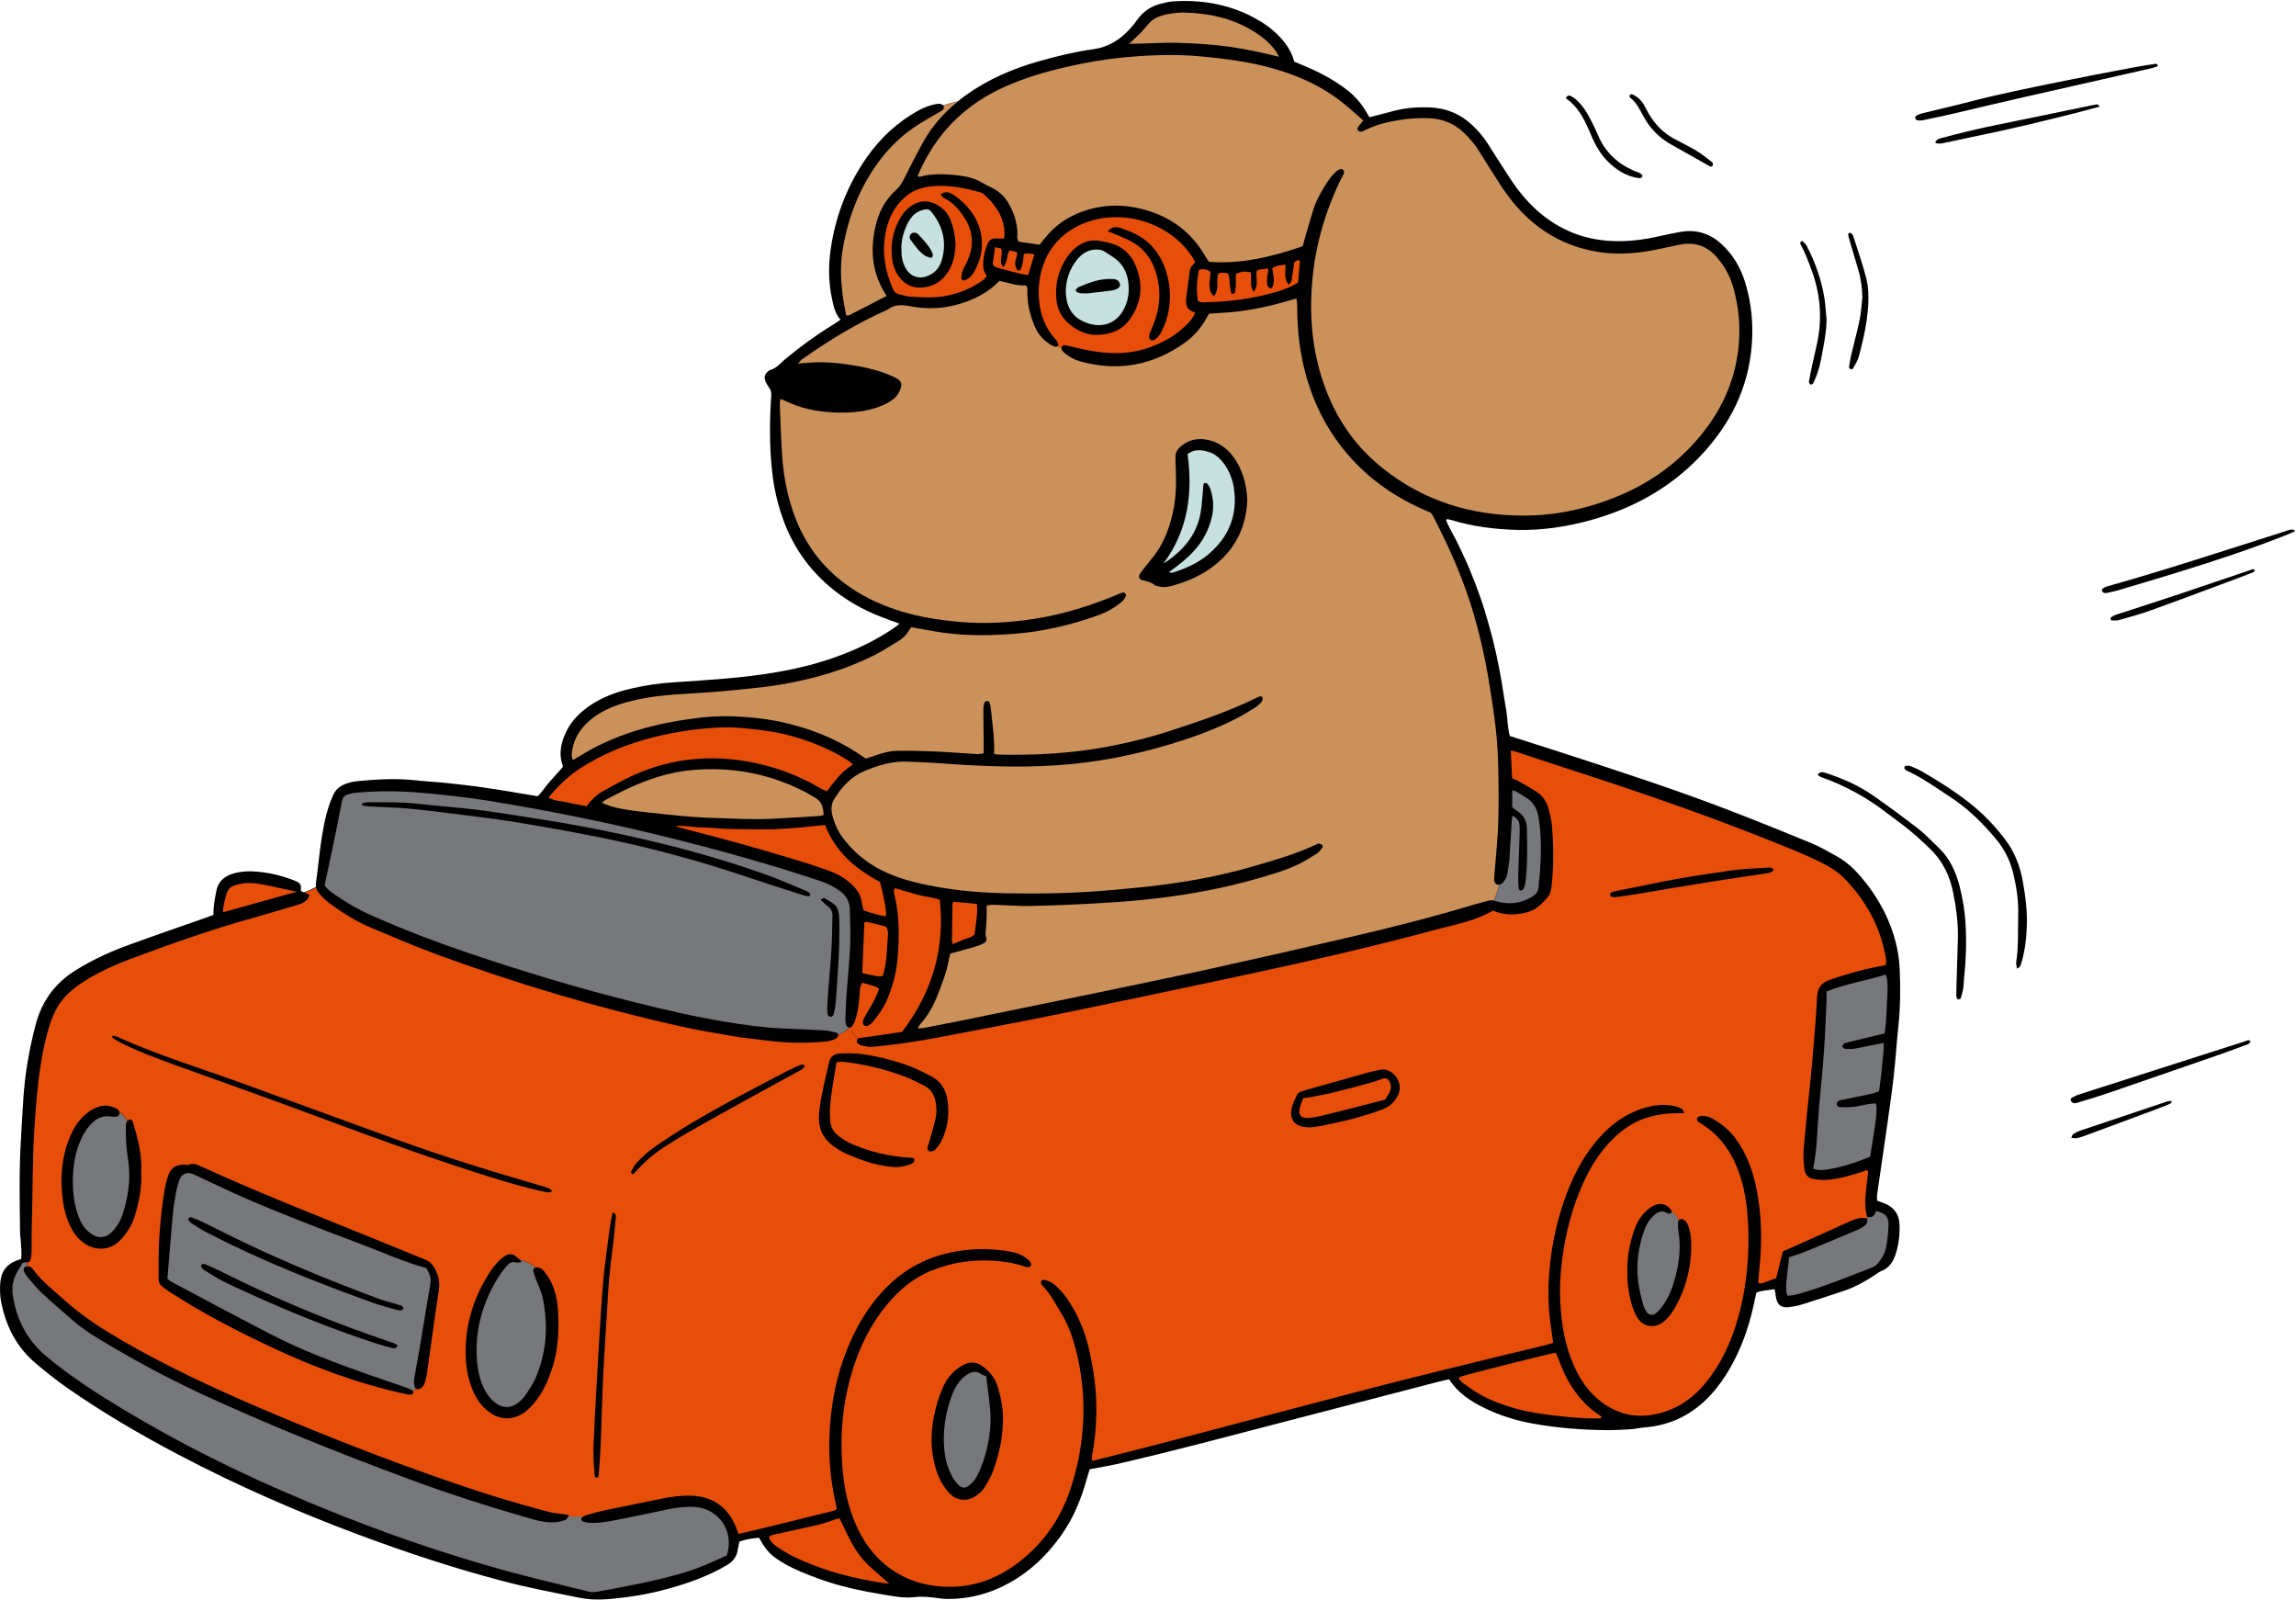<?xml version="1.0" encoding="UTF-8" standalone="no"?><svg xmlns="http://www.w3.org/2000/svg" xmlns:xlink="http://www.w3.org/1999/xlink" fill="#000000" height="150.8" preserveAspectRatio="xMidYMid meet" version="1" viewBox="-0.0 -0.1 216.4 150.8" width="216.4" zoomAndPan="magnify"><g id="change1_1"><path d="M176.92,112.48c-0.03,0.18,0,0.36,0,0.57c0.25,0.1,0.51,0.18,0.75,0.28c0.86,0.37,1.33,1.03,1.36,1.97 c0.04,0.95-0.07,1.88-0.36,2.78c-0.23,0.71-0.6,1.32-1.36,1.61c-0.19,0.07-0.36,0.21-0.54,0.33c-0.94,0.62-1.91,1.18-2.98,1.53 c-1.32,0.44-2.64,0.88-3.97,1.29c-0.4,0.13-0.82,0.2-1.24,0.25c-0.7,0.08-1.07-0.22-1.19-0.93c-0.04-0.24-0.08-0.47-0.13-0.77 c-0.58,0.11-1.15,0.1-1.72,0.33c-0.1,0.47-0.2,0.94-0.31,1.41c-0.45,1.99-1.14,3.89-2.15,5.67c-0.54,0.95-1.17,1.84-1.92,2.64 c-1.67,1.78-3.71,2.79-6.15,2.98c-0.42,0.03-0.84,0.14-1.26,0.17c-0.76,0.05-1.51,0.09-2.27,0.09c-2.34-0.02-4.66-0.2-6.97-0.61 c-1.59-0.28-3.12-0.76-4.57-1.46c-1.32-0.64-2.53-1.43-3.36-2.72c-0.31,0.07-0.61,0.12-0.9,0.2c-7.56,1.96-15.11,3.93-22.67,5.89 c-2.4,0.62-4.81,1.21-7.23,1.78c-1,0.24-2.01,0.4-3.08,0.61c-0.08,0.26-0.17,0.54-0.25,0.83c-0.52,1.88-1.23,3.68-2.36,5.29 c-1.56,2.23-3.51,4-6.02,5.11c-1.49,0.66-3.05,0.98-4.68,0.99c-0.27,0-0.55-0.02-0.82-0.06c-0.81-0.11-1.62-0.21-2.44-0.11 c-0.88,0.1-1.76-0.06-2.62-0.2c-2.21-0.36-4.41-0.81-6.51-1.6c-0.99-0.37-1.98-0.75-2.91-1.27c-1.38-0.78-1.81-1.2-2.55-2.53 c-0.61,0.05-1.23,0.14-1.85,0.36c-0.05,0.29-0.11,0.55-0.16,0.81c-0.11,0.64-0.45,1.07-1.02,1.41c-1.82,1.08-3.78,1.75-5.81,2.3 c-1.7,0.46-3.44,0.73-5.19,0.89c-0.99,0.09-1.99,0.07-2.98-0.13c-2.4-0.49-4.81-0.94-7.18-1.57c-4.57-1.2-9.05-2.68-13.48-4.33 c-5.85-2.18-11.57-4.68-17.09-7.59c-3.59-1.89-7.1-3.94-10.44-6.27c-1.02-0.71-1.99-1.49-2.94-2.29c-1.85-1.54-2.87-3.57-3.31-5.91 c-0.1-0.53-0.1-1.09-0.07-1.63c0.08-1.26,0.69-1.96,1.98-2.32c0.05-0.56,0-1.13-0.04-1.7c-0.02-0.27-0.07-0.54-0.07-0.81 c-0.03-2.85-0.1-5.7,0.07-8.55c0.08-1.36,0.15-2.72,0.24-4.08c0.16-2.37,0.56-4.69,1.17-6.98c0.57-2.15,1.77-3.82,3.65-5.02 c1.59-1.01,3.3-1.8,5.06-2.44c2.5-0.91,5.02-1.78,7.53-2.66c0.17-0.06,0.34-0.12,0.51-0.19c-0.03-0.78,0.13-1.52,0.27-2.26 c0.16-0.83,0.68-1.33,1.45-1.59c0.97-0.33,1.98-0.29,2.97-0.16c0.87,0.11,1.72,0.33,2.55,0.63c0.2,0.07,0.4,0.13,0.59,0.23 c0.4,0.21,0.44,0.3,0.41,0.91c0.2,0.08,0.41,0.16,0.66,0.25c-0.13-0.05-0.25-0.09-0.36-0.14c0.37-0.13,0.74-0.29,1.12-0.49 c-0.02-0.13-0.02-0.26,0-0.41c0.17-1.2,0.28-2.41,0.45-3.61c0.19-1.32,0.41-2.63,0.86-3.9c0.09-0.26,0.21-0.5,0.31-0.75 c0.26-0.61,0.76-0.93,1.35-1.12c0.26-0.08,0.53-0.15,0.8-0.18c1.84-0.18,3.69-0.3,5.54-0.1c0.96,0.11,1.93,0.15,2.9,0.25 c1.23,0.13,2.47,0.27,3.7,0.45c1.65,0.24,3.29,0.53,4.98,0.81c0.42-0.39,0.73-0.92,1.13-1.36c0.4-0.45,0.8-0.9,1.22-1.37 c0.01-0.04,0.04-0.11,0.02-0.15c-0.42-1.17-0.15-2.27,0.39-3.33c0.49-0.97,1.25-1.7,2.14-2.32c1.19-0.82,2.53-1.3,3.92-1.62 c1.33-0.31,2.68-0.51,4.04-0.59c1.57-0.1,3.14-0.21,4.71-0.34c3.51-0.3,6.98-0.8,10.32-1.97c2.1-0.73,4.09-1.68,5.91-2.96 c0.1-0.07,0.18-0.15,0.3-0.26c-0.61-0.22-1.18-0.42-1.73-0.64c-1.8-0.69-3.44-1.64-4.91-2.9c-1.9-1.63-3.3-3.62-4.2-5.96 c-0.6-1.56-0.98-3.18-1.16-4.85c-0.26-2.39-0.24-4.78-0.08-7.17c0.02-0.26-0.03-0.47-0.18-0.68c-0.14-0.2-0.27-0.41-0.36-0.63 c-0.17-0.4-0.07-0.7,0.26-0.96c0.05-0.04,0.09-0.09,0.15-0.1c0.62-0.16,0.99-0.65,1.45-1.04c1.4-1.16,2.87-2.24,4.42-3.19 c0.25-0.15,0.49-0.32,0.79-0.52c-0.52-0.58-0.65-1.26-0.8-1.94c-0.38-1.77-0.35-3.54-0.03-5.33c0.52-2.91,1.59-5.58,3.29-8.01 c1.29-1.84,2.89-3.34,4.87-4.43c0.54-0.3,1.1-0.51,1.7-0.62c0.14-0.03,0.31-0.03,0.45,0.01c0.07,0.02,0.14,0.07,0.2,0.13 c-0.01-0.01-0.01-0.02-0.02-0.02c0.46-0.14,0.93-0.25,1.4-0.37c-0.07,0.05-0.13,0.11-0.2,0.16c0.32-0.26,0.64-0.52,0.98-0.76 c2.1-1.5,4.43-2.49,6.89-3.19c1.69-0.48,3.4-0.89,5.14-1.13c1.36-0.19,2.44-0.87,3.35-1.85c0.29-0.31,0.55-0.65,0.8-0.99 c0.53-0.71,1.21-1.18,2.06-1.41c0.41-0.11,0.83-0.22,1.24-0.25c2.62-0.17,5.13,0.23,7.49,1.45c0.87,0.45,1.67,0.99,2.37,1.67 c0.73,0.71,1.3,1.52,1.59,2.56c0.22,0.09,0.46,0.2,0.71,0.3c1.49,0.61,2.92,1.34,4.2,2.32c0.86,0.65,1.53,1.46,2.04,2.41 c0.04,0.08,0.1,0.15,0.14,0.21c0.8-0.21,1.59-0.42,2.38-0.62c1.07-0.27,2.15-0.35,3.25-0.31c1.58,0.05,2.95,0.62,4.09,1.71 c0.53,0.5,1,1.05,1.4,1.67c0.67,1.05,1.33,2.1,2.01,3.14c0.91,1.41,1.96,2.69,3.3,3.73c1.93,1.49,4.12,2.27,6.56,2.35 c1.5,0.05,2.96-0.14,4.41-0.48c0.62-0.14,1.24-0.27,1.87-0.38c1.43-0.26,2.71,0.09,3.8,1.05c1.15,1.01,1.9,2.28,2.34,3.73 c0.58,1.9,0.77,3.85,0.62,5.84c-0.31,4.11-2.06,7.56-4.86,10.51c-2.87,3.03-6.4,4.95-10.4,6.05c-2.23,0.61-4.51,0.95-6.82,0.9 c-2.13-0.05-4.23-0.32-6.27-0.94c-0.11-0.03-0.23-0.06-0.35-0.08c-0.02,0-0.05,0.03-0.12,0.08c0.31,0.83,0.82,1.58,1.19,2.39 c0.37,0.8,0.76,1.59,1.09,2.4c0.35,0.84,0.67,1.69,0.97,2.55c0.29,0.83,0.54,1.67,0.78,2.52c0.25,0.87,0.47,1.75,0.67,2.64 c0.19,0.86,0.36,1.72,0.51,2.58c0.16,0.89,0.27,1.8,0.44,2.69c0.16,0.86,0.12,1.75,0.36,2.59c1.65,0.53,3.26,1.04,4.87,1.56 c5.33,1.73,10.65,3.45,15.88,5.47c2.57,0.99,5.13,2.02,7.67,3.07c0.84,0.35,1.62,0.81,2.42,1.25c0.86,0.48,1.57,1.13,2.21,1.87 c1.66,1.95,2.86,4.13,3.42,6.64c0.16,0.71,0.25,1.44,0.28,2.16c0.08,1.79,0.06,3.58-0.13,5.36c-0.17,1.57-0.26,3.14-0.44,4.71 c-0.17,1.51-0.39,3-0.6,4.5C177.57,108.04,177.24,110.26,176.92,112.48z M184.7,83.44c-0.36-1.4-0.95-2.68-2.02-3.69 c-0.62-0.58-1.2-1.21-1.86-1.73c-1.39-1.08-2.8-2.11-4.24-3.12c-1.34-0.95-2.84-1.61-4.4-2.12c-0.17-0.06-0.35-0.12-0.52-0.11 c-0.11,0-0.22,0.13-0.34,0.2c0.05,0.08,0.06,0.11,0.08,0.13c0.07,0.05,0.15,0.1,0.23,0.13c2.27,0.8,4.36,1.95,6.26,3.43 c0.53,0.41,1.07,0.79,1.6,1.2c0.89,0.69,1.71,1.44,2.51,2.23c1.17,1.15,1.81,2.57,2.11,4.14c0.28,1.43,0.47,2.87,0.42,4.33 c-0.05,1.45-0.09,2.91-0.13,4.36c-0.01,0.3-0.02,0.61-0.02,0.91c0,0.09,0.03,0.18,0.07,0.26c0.02,0.05,0.09,0.11,0.13,0.1 c0.08-0.01,0.2-0.05,0.22-0.1c0.1-0.32,0.19-0.64,0.24-0.96c0.05-0.33,0.04-0.66,0.08-1c0.18-1.66,0.23-3.32,0.14-4.99 C185.19,85.81,185,84.62,184.7,83.44z M188.95,78.96c-0.98-1.28-2.1-2.44-3.37-3.43c-1.41-1.1-2.92-2.06-4.47-2.95 c-0.34-0.19-0.71-0.35-1.07-0.49c-0.13-0.05-0.29-0.02-0.44-0.01c-0.04,0-0.1,0.07-0.11,0.12c-0.01,0.05,0,0.13,0.04,0.17 c0.06,0.07,0.13,0.14,0.2,0.17c1.45,0.65,2.72,1.58,4.04,2.44c1.7,1.1,3.12,2.5,4.4,4.05c0.76,0.92,1.29,1.98,1.57,3.14 c0.31,1.27,0.51,2.56,0.48,3.87c-0.04,1.51,0.04,3.03-0.19,4.54c-0.02,0.16,0.04,0.33,0.07,0.61c0.18-0.12,0.25-0.14,0.27-0.19 c0.06-0.1,0.11-0.21,0.14-0.33c0.34-1.14,0.48-2.31,0.52-3.49c0.05-1.4-0.12-2.78-0.37-4.16C190.41,81.53,189.87,80.16,188.95,78.96 z M180.69,11.24c0.18,0.02,0.36,0.03,0.54-0.01c0.95-0.2,1.9-0.39,2.84-0.61c2.18-0.51,4.36-1.04,6.54-1.53 c3.98-0.91,7.97-1.81,11.95-2.71c0.29-0.07,0.57-0.13,0.82-0.26c-0.03-0.21-0.16-0.22-0.28-0.2c-0.72,0.12-1.44,0.22-2.15,0.36 c-2.38,0.45-4.76,0.9-7.13,1.39c-2.73,0.56-5.46,1.11-8.15,1.81c-1.49,0.39-3,0.73-4.5,1.1c-0.2,0.05-0.4,0.14-0.58,0.23 c-0.05,0.03-0.09,0.16-0.07,0.24C180.54,11.12,180.63,11.23,180.69,11.24z M215.47,49.94c-5.62,1.78-11.21,3.63-16.89,5.23 c-0.14,0.04-0.28,0.11-0.4,0.2c-0.05,0.04-0.09,0.17-0.07,0.23c0.02,0.07,0.11,0.14,0.19,0.17c0.08,0.03,0.18,0.03,0.26,0.01 c0.33-0.07,0.65-0.13,0.97-0.22c1.91-0.57,3.83-1.13,5.73-1.72c3.52-1.09,7.03-2.24,10.45-3.61c0.22-0.09,0.42-0.19,0.63-0.29 C216.01,49.68,215.74,49.86,215.47,49.94z M211.64,98.02c-3.2,1.02-6.4,2.05-9.59,3.07c-2.02,0.64-4.03,1.29-6.05,1.94 c-0.26,0.08-0.5,0.2-0.74,0.33c-0.06,0.03-0.12,0.17-0.1,0.23c0.04,0.1,0.13,0.21,0.23,0.25c0.1,0.04,0.24,0.03,0.35,0 c1.01-0.31,2.03-0.61,3.03-0.95c3.35-1.15,6.69-2.31,10.04-3.47c0.91-0.32,1.83-0.65,2.73-0.99c0.21-0.08,0.47-0.12,0.58-0.37 C211.96,97.83,211.8,97.97,211.64,98.02z M196.6,9.94c-2.78,0.57-5.57,1.16-8.35,1.72c-1.78,0.36-3.54,0.78-5.29,1.26 c-0.2,0.06-0.42,0.08-0.57,0.41c0.05,0.02,0.13,0.08,0.21,0.09c0.15,0.02,0.3,0.02,0.45-0.01c0.98-0.2,1.95-0.42,2.93-0.62 c3.29-0.66,6.55-1.46,9.81-2.28c0.67-0.17,1.34-0.36,2.11-0.56c-0.15-0.15-0.2-0.23-0.23-0.22C197.31,9.79,196.96,9.86,196.6,9.94z M170.75,25.38c0.83,2.25,1.01,4.54,0.51,6.88c-0.14,0.68-0.31,1.36-0.46,2.04c-0.11,0.53-0.22,1.07-0.31,1.6 c-0.01,0.08,0.1,0.19,0.18,0.25c0.03,0.02,0.17-0.05,0.21-0.12c0.08-0.12,0.14-0.27,0.2-0.41c0.29-0.67,0.47-1.37,0.6-2.09 c0.22-1.16,0.46-2.32,0.48-3.51c-0.07-0.66-0.1-1.33-0.2-1.99c-0.28-1.75-0.87-3.4-1.68-4.97c-0.08-0.15-0.23-0.27-0.36-0.4 c-0.03-0.03-0.14-0.04-0.16-0.02c-0.05,0.06-0.11,0.18-0.09,0.22C170.13,23.68,170.44,24.53,170.75,25.38z M175.14,25.32 c0.26,0.85,0.37,1.72,0.39,2.61c-0.08,0.69-0.11,1.39-0.25,2.07c-0.23,1.13-0.54,2.23-0.8,3.35c-0.09,0.38-0.15,0.77-0.21,1.15 c-0.01,0.06,0.09,0.17,0.15,0.19c0.07,0.02,0.21-0.01,0.23-0.06c0.2-0.37,0.44-0.74,0.55-1.14c0.42-1.58,0.78-3.17,0.88-4.82 c0.05-0.88,0.02-1.77-0.2-2.62c-0.35-1.31-0.79-2.6-1.21-3.9c-0.03-0.11-0.13-0.2-0.21-0.28c-0.03-0.03-0.12-0.04-0.17-0.02 c-0.05,0.02-0.1,0.09-0.1,0.14c0.02,0.15,0.05,0.29,0.1,0.44C174.57,23.4,174.85,24.36,175.14,25.32z M212.07,53.63 c-2.15,0.73-4.29,1.46-6.44,2.18c-2.07,0.69-4.14,1.35-6.21,2.03c-0.16,0.05-0.32,0.15-0.46,0.24c-0.09,0.06-0.03,0.29,0.07,0.29 c0.24,0,0.49,0.03,0.71-0.04c0.99-0.28,1.98-0.55,2.95-0.9c2.62-0.94,5.22-1.92,7.83-2.89c0.6-0.22,1.19-0.46,1.78-0.68 c0.11-0.04,0.22-0.09,0.19-0.25C212.34,53.48,212.2,53.58,212.07,53.63z M149.75,12.14c0.14,0.33,0.28,0.67,0.44,1 c0.34,0.72,0.76,1.38,1.32,1.95c0.81,0.81,1.74,1.41,2.89,1.59c0.19,0.03,0.37,0.01,0.41-0.24c-0.18-0.27-0.5-0.31-0.77-0.43 c-1.57-0.68-2.74-1.75-3.42-3.35c-0.22-0.53-0.48-1.04-0.74-1.56c-0.34-0.68-0.77-1.31-1.34-1.82c-0.15-0.14-0.34-0.26-0.52-0.34 c-0.13-0.06-0.3-0.07-0.44,0.22C148.66,9.9,149.25,10.99,149.75,12.14z M154.89,10.85c0.62,1.15,1.5,2.05,2.64,2.68 c1.22,0.68,2.43,1.37,3.64,2.05c0.05,0.03,0.11,0.01,0.17,0.01c0.2-0.17,0.1-0.35-0.04-0.46c-0.48-0.37-0.95-0.75-1.47-1.06 c-0.65-0.39-1.34-0.71-2-1.07c-1.02-0.54-1.8-1.33-2.39-2.31c-0.17-0.29-0.32-0.58-0.48-0.88c-0.26-0.46-0.63-0.81-1.12-1.02 c-0.06-0.03-0.19,0.01-0.23,0.06c-0.04,0.05-0.02,0.2,0.02,0.24C154.24,9.55,154.54,10.21,154.89,10.85z M204.12,103.75 c-2.69,0.9-5.39,1.8-8.08,2.71c-0.23,0.08-0.44,0.19-0.64,0.32c-0.08,0.05-0.1,0.19-0.18,0.35c0.21,0.02,0.36,0.06,0.49,0.04 c0.27-0.06,0.53-0.14,0.78-0.23c2.21-0.82,4.42-1.64,6.63-2.46c0.48-0.18,0.96-0.37,1.43-0.57c0.06-0.02,0.08-0.12,0.16-0.24 C204.46,103.64,204.29,103.69,204.12,103.75z" fill="inherit"/></g><g id="change2_1"><path d="M88.89,9.83c0.46-0.14,0.93-0.25,1.4-0.37c-1.31,1.06-2.42,2.29-3.25,3.78c-0.65,1.16-1.25,2.36-1.85,3.54 c-0.18,0.35-0.37,0.69-0.67,0.96c-1.01,0.89-1.64,2.02-1.96,3.31c-0.59,2.38-0.38,4.66,1.01,6.74c-1.18,0.61-2.36,1.22-3.55,1.83 c-0.06,0.03-0.16,0-0.27,0c-0.12-0.68-0.26-1.33-0.34-1.99c-0.16-1.33-0.22-2.66-0.02-3.99c0.4-2.64,1.26-5.11,2.67-7.38 c0.79-1.27,1.72-2.41,2.85-3.4c1.01-0.88,2.16-1.56,3.32-2.22c0.21-0.12,0.43-0.23,0.62-0.38c0.08-0.06,0.13-0.22,0.11-0.32 C88.95,9.91,88.92,9.87,88.89,9.83z M141.3,83.27c-0.12,0.51-0.3,1.01-0.5,1.5c-0.18-0.04-0.35-0.03-0.54,0.02 c-0.41,0.12-0.82,0.21-1.23,0.33c-3.94,1.19-7.93,2.2-11.94,3.13c-4.45,1.04-8.9,2.05-13.37,3.03c-3.87,0.85-7.76,1.64-11.64,2.45 c-3.73,0.77-7.47,1.54-11.21,2.3c-1.28,0.26-2.55,0.5-3.83,0.75c-0.14,0.03-0.29,0.02-0.55,0.03c0.13-0.2,0.18-0.32,0.27-0.42 c0.68-0.75,1.17-1.62,1.54-2.55c0.46-1.15,0.92-2.31,1.14-3.54c0.03-0.18,0.09-0.35,0.14-0.54c0.78-0.21,1.53-0.41,2.29-0.63 c0.29-0.08,0.57-0.19,0.84-0.33c0.2-0.1,0.33-0.3,0.24-0.53c-0.11-0.3-0.05-0.59-0.02-0.9c0.04-0.39,0.05-0.79,0.06-1.18 c0.01-0.3,0-0.6,0-0.95c0.25-0.03,0.45-0.08,0.65-0.07c1.21,0.04,2.43,0.14,3.64,0.11c2.21-0.05,4.42-0.15,6.63-0.28 c1.69-0.1,3.39-0.23,5.07-0.43c3.22-0.39,6.4-0.96,9.52-1.87c1.34-0.39,2.68-0.76,3.94-1.38c0.59-0.3,1.16-0.65,1.72-1.01 c0.19-0.13,0.33-0.34,0.48-0.53c0.04-0.05,0.03-0.2-0.02-0.25c-0.08-0.07-0.2-0.12-0.31-0.13c-0.08-0.01-0.17,0.05-0.25,0.09 c-2.1,0.97-4.31,1.59-6.53,2.22c-2.42,0.68-4.89,1.15-7.38,1.5c-1.71,0.24-3.43,0.39-5.15,0.55c-3.42,0.32-6.84,0.39-10.27,0.32 c-2.7-0.05-5.38-0.32-8.02-0.92c-1.66-0.38-3.26-0.92-4.7-1.87c-1.02-0.68-1.9-1.51-2.62-2.5c-0.47-0.64-0.78-1.36-0.96-2.14 c-0.12-0.53-0.07-1.03,0.22-1.49c0.71-1.12,1.57-2.07,2.83-2.6c1.3-0.54,2.62-0.95,4.05-0.88c1,0.05,2,0.07,3,0.15 c3.69,0.27,7.39,0.44,11.09,0.19c3.7-0.25,7.32-0.95,10.87-2.04c2-0.61,3.96-1.33,5.83-2.26c0.68-0.34,1.32-0.73,1.97-1.13 c0.23-0.14,0.43-0.34,0.61-0.54c0.08-0.1,0.13-0.3,0.09-0.41c-0.06-0.16-0.25-0.12-0.4-0.06c-0.06,0.02-0.11,0.06-0.16,0.08 c-2.64,1.3-5.43,2.23-8.22,3.14c-2.13,0.69-4.31,1.21-6.52,1.59c-3.18,0.54-6.38,0.7-9.6,0.62c-0.12,0-0.23-0.03-0.39-0.05 c0.04-1.47-0.17-2.9-0.32-4.34c-0.02-0.18-0.06-0.36-0.12-0.52c-0.03-0.07-0.15-0.15-0.21-0.14c-0.1,0.02-0.25,0.09-0.28,0.18 c-0.06,0.2-0.09,0.41-0.09,0.62c0,0.94,0.02,1.88,0.03,2.82c0,0.42,0,0.85,0,1.31c-0.23,0.03-0.4,0.09-0.57,0.08 c-1.33-0.08-2.66-0.19-3.99-0.25c-1.21-0.05-2.42-0.08-3.63-0.06c-0.67,0.01-1.31,0.2-1.95,0.41c-0.31,0.1-0.63,0.21-0.97,0.32 c-0.18-0.12-0.35-0.23-0.52-0.35c-2.34-1.58-4.92-2.58-7.68-3.15c-1.43-0.29-2.88-0.43-4.33-0.48c-1.55-0.06-3.09,0.09-4.62,0.33 c-2.01,0.32-3.98,0.77-5.89,1.49c-1.33,0.5-2.62,1.11-3.83,1.87c-0.23,0.14-0.46,0.27-0.73,0.42c-0.18-0.37-0.11-0.7-0.05-1.01 c0.18-1.02,0.7-1.86,1.46-2.56c0.63-0.58,1.36-1.02,2.14-1.35c1.04-0.44,2.12-0.71,3.23-0.91c2-0.36,4.04-0.4,6.06-0.55 c1.15-0.08,2.29-0.19,3.44-0.31c1.11-0.12,2.23-0.23,3.33-0.42c3.03-0.52,5.97-1.35,8.72-2.73c0.78-0.39,1.53-0.87,2.28-1.32 c0.45-0.27,0.82-0.62,1.08-1.08c0.06-0.1,0.14-0.18,0.22-0.27c0.65,0.12,1.27,0.23,1.9,0.34c2.49,0.47,5.01,0.48,7.52,0.3 c2.82-0.19,5.57-0.82,8.23-1.79c0.8-0.29,1.54-0.71,2.19-1.27c0.15-0.13,0.27-0.32,0.36-0.5c0.09-0.16-0.11-0.4-0.28-0.35 c-0.14,0.04-0.29,0.1-0.42,0.15c-2.49,1.05-5.06,1.87-7.73,2.3c-2.43,0.39-4.87,0.54-7.34,0.31c-1.82-0.17-3.6-0.44-5.35-0.97 c-2.17-0.65-4.17-1.63-5.93-3.08c-1.86-1.54-3.21-3.45-4.08-5.7c-0.68-1.77-1.07-3.6-1.23-5.48c-0.14-1.72-0.17-3.45-0.25-5.18 c-0.01-0.18,0.03-0.35,0.04-0.58c0.16,0.05,0.27,0.07,0.37,0.12c1.49,0.75,3.08,1.07,4.73,1.14c1.28,0.05,2.55-0.02,3.78-0.39 c0.58-0.17,1.14-0.41,1.64-0.76c0.41-0.29,0.69-0.67,0.84-1.15c0.11-0.35,0.06-0.59-0.23-0.8c-0.24-0.17-0.52-0.3-0.8-0.42 c-1.27-0.52-2.6-0.81-3.95-1c-1.11-0.16-2.23-0.26-3.35-0.19c-0.42,0.03-0.84,0.06-1.36,0.1c0.16-0.17,0.25-0.3,0.37-0.39 c2.56-1.8,5.21-3.43,8.08-4.69c0.68-0.53,1.41-0.46,2.22-0.31c2.28,0.43,4.46,0.05,6.51-1.03c0.67-0.35,1.27-0.82,1.81-1.37 c0.84,0.17,1.64,0.49,2.5,0.42c0.22,0.3,0.12,0.61,0.13,0.9c0.04,1.11,0.32,2.15,0.78,3.15c0.33,0.72,0.88,1.23,1.54,1.62 c0.1,0.06,0.22,0.09,0.34,0.12c0.07,0.02,0.14-0.02,0.19-0.07c0.12,0.09,0.25,0.17,0.37,0.24c0.01,0.05,0.02,0.1,0.04,0.14 c0.07,0.13,0.19,0.23,0.31,0.33c0.41,0.33,0.86,0.58,1.36,0.72c3.59,1.01,6.9,0.41,9.92-1.75c0.85-0.61,1.52-1.39,2.03-2.31 c0.07-0.13,0.15-0.26,0.25-0.42c0.93-0.07,1.87-0.1,2.8-0.22c0.9-0.11,1.8-0.27,2.68-0.47c0.91-0.2,1.8-0.48,2.75-0.74 c0.03,0.23,0.07,0.43,0.07,0.63c0.01,1.18,0.05,2.36,0.21,3.54c0.61,4.49,2.36,8.44,5.61,11.66c1.72,1.7,3.72,3,5.92,3.99 c1.11,0.5,0.81,0.19,1.42,1.38c1.41,2.76,2.62,5.6,3.49,8.57c0.58,2.01,1.05,4.05,1.39,6.11c0.25,1.52,0.49,3.05,0.67,4.59 c0.14,1.23,0.22,2.48,0.24,3.72c0.04,1.76,0.05,3.52,0,5.28c-0.04,1.33-0.19,2.66-0.29,3.99c-0.03,0.42-0.08,0.85-0.1,1.27 c-0.01,0.25,0.13,0.46,0.31,0.5C141.19,83.27,141.25,83.28,141.3,83.27z M117.56,47.04c-0.07-1.52-0.45-2.99-1.45-4.26 c-0.57-0.71-1.29-1.19-2.17-1.4c-0.96-0.23-1.86-0.08-2.64,0.58c-0.32,0.27-0.52,0.58-0.51,1.01c0.01,0.33,0,0.67,0.02,1 c0.07,1.21,0.05,2.42-0.15,3.62c-0.32,1.85-0.94,3.57-2.16,5.03c-0.29,0.35-0.57,0.71-0.85,1.07c-0.09,0.12-0.18,0.24-0.25,0.38 c-0.11,0.21-0.01,0.43,0.22,0.49c0.43,0.12,0.88,0.19,1.24,0.5c0.08,0.07,0.23,0.07,0.35,0.1c0.49,0.14,0.97,0.04,1.43-0.1 c1.34-0.39,2.62-0.95,3.74-1.81C116.4,51.7,117.44,49.64,117.56,47.04z M98.36,22.49c0.97-1.26,2.2-2.15,3.7-2.67 c1.64-0.58,3.31-0.69,5.01-0.35c2.85,0.58,5.08,2.05,6.55,4.6c0.1,0.18,0.23,0.34,0.34,0.51c3.09,0.22,5.98-0.49,8.83-1.48 c0.08-0.33,0.15-0.62,0.24-0.91c0.25-0.84,0.48-1.69,0.75-2.52c0.32-1.02,0.87-1.93,1.46-2.82c0.18-0.27,0.42-0.52,0.66-0.75 c0.3-0.29,0.6-0.34,0.71-0.17c0.18,0.26-0.03,0.46-0.13,0.66c-1.67,3.35-2.65,6.9-2.86,10.63c-0.18,3.11,0.17,6.17,1.24,9.12 c1.11,3.06,2.9,5.65,5.45,7.68c3.9,3.11,8.4,4.49,13.34,4.47c2.25,0,4.46-0.36,6.62-1.03c3.48-1.07,6.57-2.8,9.09-5.47 c2.51-2.65,4.13-5.73,4.5-9.41c0.2-1.93,0.01-3.81-0.52-5.66c-0.29-1-0.79-1.9-1.46-2.7c-0.94-1.13-2.13-1.55-3.57-1.26 c-0.65,0.13-1.3,0.27-1.96,0.41c-1.85,0.39-3.7,0.58-5.59,0.29c-2.21-0.33-4.19-1.16-5.95-2.53c-1.36-1.06-2.44-2.35-3.38-3.78 c-0.68-1.04-1.33-2.1-1.99-3.15c-0.42-0.67-0.92-1.28-1.5-1.82c-0.87-0.82-1.91-1.26-3.11-1.33c-1.56-0.09-3.08,0.12-4.59,0.51 c-0.65,0.17-1.25,0.45-1.86,0.73c-0.09,0.04-0.25,0.01-0.33-0.04c-0.15-0.1-0.13-0.28-0.04-0.4c0.15-0.21,0.32-0.4,0.48-0.6 c-0.41-0.36-0.77-0.68-1.14-1c-1.42-1.25-2.99-2.26-4.75-2.99c-1.57-0.66-3.2-1.12-4.87-1.44c-1.52-0.29-3.05-0.47-4.59-0.61 c-2.49-0.23-4.97-0.12-7.44,0.12c-1.72,0.17-3.42,0.47-5.1,0.86c-1.95,0.44-3.87,1-5.71,1.8c-3.94,1.71-6.75,4.54-8.41,8.51 c0.07,0.02,0.16,0.07,0.24,0.05c1.16-0.32,2.35-0.25,3.52-0.13c0.81,0.09,1.61,0.26,2.33,0.7c0.28,0.17,0.58,0.31,0.88,0.46 c0.64,0.31,1.16,0.75,1.54,1.37c0.53,0.87,0.85,1.8,0.9,2.83c0.01,0.29-0.08,0.61,0.13,0.9c0.62,0.09,1.24,0.18,1.96,0.28 C98.15,22.78,98.25,22.63,98.36,22.49z M59.27,76.24c1.2,0.18,2.4,0.28,3.61,0.42c1.72,0.19,3.44,0.32,5.17,0.35 c0.64,0.01,1.27,0.06,1.91,0.07c0.82,0.01,1.64,0.03,2.46,0c1.6-0.07,3.21-0.18,4.81-0.28c0.14-0.01,0.28-0.07,0.41-0.1 c-0.1-1.03-0.26-1.3-0.99-1.73c-0.31-0.18-0.63-0.36-0.96-0.53c-2.64-1.33-5.44-2.02-8.4-2.05c-1.28-0.01-2.54,0.08-3.79,0.34 c-2.31,0.48-4.42,1.46-6.47,2.58c-0.07,0.04-0.13,0.11-0.29,0.25C57.61,75.96,58.44,76.12,59.27,76.24z M120.3,4.8 c-0.61-0.89-1.45-1.54-2.37-2.08c-1.87-1.1-3.92-1.55-6.07-1.63c-0.67-0.03-1.33,0.03-1.98,0.18c-0.57,0.13-1.11,0.33-1.52,0.76 c-0.29,0.31-0.55,0.65-0.84,0.95c-0.31,0.32-0.65,0.62-1.1,1.05c1.68-0.01,3.2-0.14,4.73-0.09c1.57,0.06,3.14,0.14,4.7,0.36 c1.52,0.22,3.02,0.54,4.7,0.95C120.42,5,120.36,4.9,120.3,4.8z" fill="#cb915a"/></g><g id="change3_1"><path d="M39.21,130.76c-0.07-0.04-0.12-0.09-0.13-0.17c-0.05-0.23-0.09-0.48-0.05-0.71 c0.17-1.02,0.37-2.02,0.54-3.04c0.34-2,0.66-4,1-6c0.09-0.52-0.12-0.95-0.37-1.42c-2.12-0.6-4.09-1.47-6.1-2.24 c-3.68-1.4-7.36-2.78-10.97-4.35c-1.64-0.71-3.24-1.5-4.86-2.25c-0.56-0.26-1.1-0.11-1.34,0.47c-0.16,0.39-0.26,0.81-0.34,1.22 c-0.13,0.72-0.25,1.43-0.31,2.16c-0.18,1.99-0.33,3.98-0.5,5.98c0.13,0.1,0.21,0.19,0.31,0.25c3.18,1.69,6.35,3.4,9.56,5.05 c2.89,1.48,5.92,2.62,8.98,3.7c1.2,0.42,2.4,0.82,3.6,1.24c0.23,0.08,0.45,0.18,0.66,0.29c0.01,0.01,0.03,0.02,0.04,0.04 C39.05,130.94,39.14,130.86,39.21,130.76z M37.01,126.95c-0.53-0.13-1.06-0.27-1.57-0.44c-3.48-1.14-6.9-2.47-10.25-3.95 c-1.3-0.58-2.6-1.15-3.88-1.77c-0.71-0.34-1.37-0.77-2.04-1.18c-0.12-0.07-0.22-0.2-0.31-0.32c-0.03-0.03-0.02-0.12,0.01-0.17 c0.03-0.05,0.09-0.1,0.14-0.1c0.12,0.01,0.24,0.02,0.35,0.07c0.55,0.25,1.11,0.49,1.65,0.77c4.34,2.17,8.79,4.06,13.35,5.7 c0.88,0.32,1.77,0.61,2.66,0.92c0.13,0.05,0.25,0.14,0.36,0.21C37.37,126.97,37.19,127,37.01,126.95z M37.24,123.3 c-0.73-0.2-1.46-0.39-2.17-0.65c-5.29-1.91-10.52-3.98-15.52-6.57c-0.51-0.26-0.99-0.57-1.48-0.88c-0.14-0.09-0.24-0.25-0.35-0.35 c0.07-0.24,0.24-0.26,0.37-0.21c0.37,0.13,0.73,0.28,1.08,0.46c1.36,0.66,2.7,1.35,4.07,2c4.01,1.91,8.13,3.58,12.29,5.14 c0.68,0.25,1.39,0.42,2.08,0.64c0.19,0.06,0.43,0.1,0.4,0.4C37.77,123.47,37.49,123.37,37.24,123.3z M49.19,118.82 c-0.11-0.1-0.19-0.18-0.26-0.24c0.55,0.15,1.13,0.4,1.54,0.78c-0.13,0.05-0.24,0.17-0.21,0.3c0.05,0.23,0.13,0.46,0.21,0.69 c0.23,0.63,0.55,1.23,0.68,1.87c0.54,2.58,0.38,5.12-0.68,7.57c-0.24,0.55-0.59,1.05-0.92,1.56c-0.15,0.23-0.34,0.42-0.55,0.61 c-0.82,0.73-1.7,0.72-2.52-0.03c-0.44-0.4-0.74-0.88-0.97-1.41c-0.31-0.73-0.48-1.5-0.55-2.29c-0.24-3.02,0.55-5.76,2.21-8.27 c0.18-0.28,0.41-0.53,0.62-0.78c0.23-0.28,0.51-0.41,0.89-0.29C48.78,118.92,48.9,118.86,49.19,118.82z M53.57,142.79 c0.49,0,0.96,0,1.44,0c-0.05,0.03-0.1,0.07-0.15,0.11c-0.12,0.09-0.08,0.34,0.06,0.38c0.17,0.06,0.35,0.1,0.52,0.12 c0.95,0.09,1.87-0.11,2.79-0.28c1.52-0.29,3.02-0.62,4.53-0.94c0.89-0.19,1.79-0.31,2.71-0.26c2.3,0.14,3.78,2.34,3.03,4.56 c-1.32,0.61-2.66,1.23-4.09,1.65c-2.68,0.78-5.42,1.28-8.15,1.78c-0.26,0.05-0.55,0.04-0.81-0.02c-2.5-0.62-5-1.21-7.48-1.88 c-7.34-2-14.47-4.59-21.45-7.64c-5.9-2.57-11.59-5.52-17.03-8.96c-1.79-1.14-3.53-2.35-5.16-3.72c-1.78-1.5-2.76-3.41-3.12-5.69 c-0.12-0.79,0.02-1.51,0.39-2.19c0.17-0.32,0.37-0.62,0.55-0.91c0.19-0.02,0.33-0.03,0.43-0.06c0,0.13-0.03,0.26-0.04,0.39 c-0.05,0.01-0.11,0.02-0.15,0.04c-0.13,0.07-0.2,0.24-0.14,0.4c0.07,0.17,0.15,0.34,0.26,0.47c0.45,0.53,0.87,1.09,1.38,1.57 c0.95,0.89,1.95,1.73,2.93,2.59c0.71,0.62,1.47,1.16,2.28,1.65c3.16,1.92,6.4,3.69,9.75,5.25c6.35,2.95,12.84,5.54,19.39,7.98 c3.94,1.47,7.95,2.76,11.99,3.9c0.71,0.2,1.42,0.34,2.15,0.27c0.3-0.03,0.6-0.09,0.88-0.2C53.4,143.12,53.46,142.97,53.57,142.79z M80.02,96.74c-0.01,0-0.02,0-0.02,0c-0.1-0.02-0.22-0.13-0.25-0.23c-0.06-0.2-0.08-0.42-0.07-0.63c0.02-0.73,0.05-1.45,0.1-2.18 c0.11-1.57,0.28-3.14,0.35-4.71c0.05-1.12-0.01-2.24-0.03-3.36c-0.01-0.75-0.34-1.33-0.95-1.77c-0.55-0.4-1.14-0.7-1.77-0.91 c-1.5-0.49-2.99-0.98-4.5-1.43c-5.86-1.75-11.79-3.25-17.78-4.49c-2.99-0.62-6-1.16-9.02-1.66c-1.97-0.32-3.96-0.53-5.95-0.72 c-2.18-0.21-4.36-0.25-6.54-0.04c-0.15,0.01-0.31,0.02-0.45,0.06c-0.6,0.18-0.8,0.11-0.96,0.97c-0.47,2.56-1.04,5.1-1.58,7.68 c0.27,0.44,0.71,0.72,1.13,1c1.1,0.76,2.26,1.41,3.49,1.94c2.88,1.27,5.82,2.4,8.8,3.41c5.19,1.75,10.43,3.35,15.75,4.67 c2.85,0.71,5.71,1.38,8.61,1.86c1.82,0.3,3.65,0.55,5.5,0.63c1.27,0.05,2.54,0.1,3.81,0.18c0.39,0.02,0.77,0.12,1.15,0.21 c0.09,0.02,0.13,0.1,0.15,0.19C79.38,97.3,79.76,97.06,80.02,96.74z M76.35,84.27c-0.02,0.05-0.09,0.1-0.14,0.1 c-0.15-0.01-0.3-0.03-0.44-0.08c-1.81-0.59-3.63-1.16-5.44-1.77c-4.59-1.55-9.27-2.8-14.02-3.75c-2.58-0.51-5.18-0.98-7.77-1.4 c-1.97-0.32-3.96-0.55-5.94-0.8c-1.38-0.18-2.77-0.35-4.15-0.47c-1.21-0.11-2.42-0.13-3.63-0.2c-0.23-0.01-0.46-0.06-0.69-0.09 c0-0.07,0-0.13,0-0.2c0.17-0.03,0.33-0.1,0.5-0.1c1.55,0,3.09-0.04,4.63,0.13c1.51,0.17,3.02,0.28,4.52,0.44 c1.02,0.11,2.05,0.24,3.06,0.39c1.41,0.21,2.81,0.44,4.22,0.66c2.69,0.41,5.37,0.93,8.03,1.51c4.38,0.96,8.7,2.12,12.93,3.62 c1.37,0.48,2.69,1.08,4.04,1.64c0.11,0.04,0.2,0.13,0.28,0.21C76.37,84.14,76.37,84.23,76.35,84.27z M79.1,88.77 c-0.02,0.85-0.07,1.7-0.12,2.54c-0.06,1.06-0.14,2.12-0.22,3.17c-0.03,0.33-0.11,0.66-0.18,0.98c-0.04,0.15-0.14,0.28-0.32,0.26 c-0.17-0.02-0.26-0.17-0.27-0.32c-0.02-0.3-0.03-0.6-0.01-0.9c0.03-0.6,0.09-1.21,0.13-1.81c0.09-1.15,0.2-2.29,0.26-3.44 c0.06-1,0.06-2,0.09-3c0.01-0.39-0.11-0.7-0.44-0.94c-0.22-0.16-0.4-0.36-0.68-0.62c0.2-0.09,0.3-0.18,0.34-0.16 c0.34,0.2,0.69,0.39,0.99,0.63c0.15,0.12,0.26,0.34,0.31,0.54c0.08,0.26,0.11,0.54,0.12,0.81C79.11,87.26,79.12,88.02,79.1,88.77z M11.25,104.73c0.32,0.2,0.58,0.5,0.74,0.83c0,0.01-0.01,0.01-0.01,0.02c-0.07,0.12-0.12,0.28-0.12,0.43c0,0.6,0,1.21,0.05,1.81 c0.04,0.57,0.14,1.14,0.21,1.71c0.2,1.62-0.06,3.2-0.54,4.75c-0.2,0.64-0.55,1.22-1.01,1.7c-0.49,0.51-1.07,0.64-1.65,0.38 c-0.24-0.11-0.47-0.28-0.67-0.46c-0.39-0.35-0.63-0.81-0.82-1.29c-0.38-0.97-0.53-1.98-0.56-3.02c-0.04-1.34,0.12-2.66,0.6-3.92 c0.23-0.6,0.52-1.16,0.94-1.65c0.54-0.63,1.18-1.05,2.06-0.89c0.18,0.03,0.37,0.03,0.54-0.01c0.1-0.02,0.22-0.13,0.25-0.22 C11.27,104.85,11.27,104.79,11.25,104.73z M157.55,114.02c0.3,0.21,0.52,0.52,0.68,0.87c-0.04,0.05-0.08,0.12-0.08,0.17 c-0.01,0.3,0,0.61,0.05,0.9c0.24,1.46,0.07,2.9-0.3,4.31c-0.25,0.94-0.59,1.85-1.16,2.65c-0.19,0.27-0.41,0.53-0.66,0.74 c-0.32,0.26-0.73,0.17-0.93-0.18c-0.14-0.23-0.26-0.49-0.32-0.75c-0.17-0.67-0.34-1.35-0.43-2.04c-0.21-1.68,0.02-3.32,0.6-4.91 c0.19-0.52,0.48-0.98,0.89-1.35c0.37-0.32,0.76-0.51,1.23-0.21c0.05,0.03,0.12,0.06,0.17,0.06c0.08-0.01,0.19-0.03,0.23-0.09 C157.56,114.17,157.57,114.09,157.55,114.02z M145.15,81.97c-0.03,0.48-0.11,0.96-0.13,1.45c-0.02,0.48-0.25,0.78-0.65,1.01 c-1.08,0.63-2.21,0.76-3.4,0.39c-0.06-0.02-0.12-0.03-0.17-0.04c0.2-0.49,0.39-0.99,0.5-1.5c0.16-0.02,0.28-0.12,0.39-0.24 c0.23-0.26,0.35-0.57,0.4-0.9c0.08-0.51,0.16-1.02,0.19-1.53c0.08-1.15,0.14-2.3,0.21-3.45c0.01-0.09,0.03-0.18,0.06-0.38 c0.43,0.22,0.63,0.49,0.66,0.88c0.02,0.24,0.03,0.49,0.02,0.73c-0.04,1.36-0.1,2.73-0.14,4.09c-0.01,0.39,0.02,0.78,0.05,1.17 c0.01,0.07,0.12,0.19,0.17,0.18c0.1-0.01,0.24-0.08,0.28-0.16c0.09-0.19,0.15-0.4,0.18-0.6c0.21-1.69,0.18-3.39,0.14-5.09 c-0.01-0.68-0.27-1.23-0.86-1.61c-0.18-0.11-0.33-0.26-0.52-0.4c0-0.51,0-1.02,0-1.6c0.17,0.06,0.32,0.08,0.43,0.15 c0.29,0.17,0.56,0.36,0.85,0.53c0.73,0.44,1.09,1.12,1.21,1.93C145.28,78.64,145.27,80.3,145.15,81.97z M172.15,93.34 c1.84-0.74,3.73-1.01,5.59-1.6c0.05,0.2,0.11,0.37,0.13,0.54c0.03,0.36,0.05,0.73,0.03,1.09c-0.04,0.97-0.09,1.94-0.15,2.9 c-0.02,0.33-0.08,0.65-0.13,1.02c-1.15,0.28-2.26,0.55-3.37,0.82c-0.15,0.04-0.3,0.06-0.43,0.14c-0.09,0.05-0.19,0.19-0.17,0.27 c0.02,0.09,0.15,0.21,0.25,0.22c0.27,0.03,0.55,0.04,0.81,0c0.69-0.12,1.36-0.26,2.05-0.4c0.24-0.05,0.47-0.09,0.77-0.15 c0.06,0.78-0.1,1.52-0.15,2.26c-0.06,0.75-0.18,1.5-0.28,2.29c-0.23,0.08-0.44,0.18-0.67,0.23c-0.95,0.2-1.89,0.39-2.84,0.59 c-0.12,0.02-0.25,0.05-0.33,0.12c-0.08,0.07-0.16,0.2-0.15,0.3c0.01,0.09,0.14,0.24,0.22,0.25c0.45,0.02,0.91,0.03,1.35-0.02 c0.48-0.05,0.95-0.18,1.43-0.26c0.23-0.04,0.47-0.04,0.7-0.06c0.13,0.74,0.07,1.27-0.55,5.02c-1.25,0.52-2.56,0.95-3.93,1.19 c-0.47,0.08-0.96,0.13-1.44-0.07c0.4-1.93,0.39-3.87,0.56-5.8c0.15-1.69,0.33-3.38,0.45-5.07c0.12-1.66,0.18-3.33,0.26-4.99 C172.16,93.92,172.15,93.68,172.15,93.34z M176,114.61c0.56-0.01,0.56-0.01,0.84-0.59c0.92,0.26,1.18,0.54,1.15,1.44 c-0.02,0.66-0.1,1.33-0.22,1.98c-0.11,0.61-0.45,1.12-0.84,1.59c-0.13,0.15-0.33,0.27-0.52,0.34c-2.23,0.85-4.44,1.77-6.74,2.43 c-0.38,0.11-0.75,0.2-1.19,0.21c-0.04-0.15-0.12-0.28-0.12-0.42c-0.01-0.33-0.02-0.67,0.02-1c0.07-0.72,0.16-1.44,0.25-2.21 c0.48-0.16,1-0.31,1.49-0.51c1.65-0.67,3.3-1.37,4.94-2.06c0.22-0.09,0.43-0.22,0.63-0.35c0.29-0.19,0.38-0.46,0.26-0.79L176,114.61 z M92.95,129.61c0.14,1.13,0.29,2.18,0.38,3.23c0.05,0.6,0.04,1.21-0.02,1.81c-0.1,1.03-0.32,2.04-0.65,3.01 c-0.17,0.48-0.37,0.96-0.61,1.41c-0.15,0.29-0.39,0.54-0.64,0.76c-0.44,0.38-0.79,0.35-1.18-0.09c-0.2-0.22-0.37-0.48-0.51-0.75 c-0.41-0.76-0.63-1.57-0.71-2.43c-0.17-1.78,0.08-3.51,0.72-5.18c0.28-0.74,0.67-1.42,1.36-1.89c0.4-0.28,0.79-0.42,1.26-0.17 C92.52,129.45,92.73,129.52,92.95,129.61z" fill="#77787b"/></g><g id="change4_1"><path d="M97.19,119.11c-0.01,0.03-0.02,0.07-0.05,0.09c-0.18,0.2-0.38,0.12-0.59,0.05c-0.86-0.3-1.75-0.44-2.66-0.52 c-2.09-0.17-4.11,0.12-6.06,0.9c-1.94,0.78-3.44,2.14-4.68,3.79c-1.65,2.19-2.65,4.68-3.26,7.34c-0.53,2.32-0.67,4.68-0.52,7.05 c0.11,1.82,0.43,3.61,1.11,5.32c0.75,1.9,1.88,3.53,3.58,4.7c1.4,0.97,2.97,1.47,4.67,1.59c2.98,0.21,5.53-0.79,7.78-2.68 c2.02-1.7,3.45-3.81,4.31-6.3c1.02-2.96,1.44-6.01,1.25-9.13c-0.11-1.7-0.4-3.37-0.89-5c-0.27-0.9-0.62-1.77-1.12-2.58 c-0.57-0.93-1.05-1.91-1.83-2.7c-0.04-0.04-0.09-0.1-0.1-0.15c-0.01-0.08-0.03-0.19,0.02-0.26c0.04-0.06,0.16-0.13,0.23-0.11 c0.28,0.06,0.55,0.15,0.79,0.29C98.65,120.07,97.96,119.47,97.19,119.11z M94.52,133.84c0,1.57-0.37,3.1-0.88,4.59 c-0.2,0.56-0.52,1.09-0.83,1.61c-0.23,0.39-0.58,0.7-0.98,0.93c-0.72,0.42-1.57,0.36-2.19-0.2c-0.29-0.26-0.54-0.58-0.75-0.91 c-0.38-0.59-0.62-1.24-0.79-1.92c-0.46-1.78-0.36-3.54,0.09-5.3c0.15-0.61,0.36-1.22,0.6-1.81c0.42-1,1.06-1.83,2.06-2.32 c0.6-0.3,1.13-0.27,1.7,0.11c0.76,0.52,1.26,1.19,1.52,2.07C94.35,131.72,94.59,132.75,94.52,133.84z M81.35,96.42 c-0.33,0.25-0.71,0.41-1.05,0.64c-0.05-0.12-0.08-0.24-0.1-0.36c0.05-0.02,0.09-0.05,0.11-0.08c0.12-0.17,0.23-0.36,0.29-0.56 c0.24-0.72,0.35-1.47,0.4-2.23c0.03-0.44,0.02-0.9,0.26-1.32c0.54,0.18,1.09,0.23,1.59,0.56c-0.18,0.58-0.43,1.09-0.72,1.58 c-0.23,0.39-0.47,0.78-0.68,1.18C81.33,96.05,81.3,96.27,81.35,96.42z M85.02,97.15c-0.94,0.14-1.93,0.29-2.92,0.43 c-0.39,0.06-0.78,0.09-1.17,0.16c0,0-0.01,0-0.01,0c-0.29-0.14-0.5-0.39-0.62-0.69c0.34-0.23,0.73-0.39,1.05-0.64 c0.03,0.07,0.07,0.13,0.13,0.15c0.27,0.11,0.46-0.06,0.65-0.22c0.07-0.06,0.13-0.13,0.19-0.2c0.47-0.59,0.92-1.2,1.23-1.9 c0.57-1.29,0.93-2.63,1.05-4.03c0.17-2,0.18-4-0.29-5.97c-0.05-0.2-0.13-0.41,0.04-0.64c0.68,0.2,1.37,0.41,2.06,0.6 c0.72,0.2,1.48,0.25,2.17,0.5C89.06,89.22,87.92,93.34,85.02,97.15z M177.77,90.37c-0.47-3.01-1.84-5.55-3.96-7.71 c-0.62-0.63-1.38-1.09-2.17-1.48c-0.81-0.41-1.64-0.77-2.48-1.12c-6.78-2.8-13.69-5.22-20.66-7.47c-1.93-0.62-3.85-1.27-5.78-1.9 c-0.08-0.03-0.17-0.02-0.33-0.04c0.04,0.86,0.08,1.7,0.13,2.6c0.21,0.09,0.44,0.17,0.64,0.29c0.55,0.31,1.11,0.62,1.64,0.96 c0.61,0.4,1,0.98,1.17,1.68c0.14,0.56,0.28,1.12,0.32,1.69c0.13,1.66,0.15,3.33,0,5c-0.11,1.28-0.13,1.35-1.08,2.28 c-0.62,0.61-1.41,0.81-2.23,0.9c-0.76,0.08-1.51-0.02-2.27-0.33c-1.62,0.95-3.48,1.29-5.29,1.77c-6.17,1.66-12.4,3.08-18.64,4.41 c-5.39,1.15-10.78,2.29-16.17,3.4c-4.03,0.82-8.08,1.6-12.12,2.36c-2.05,0.39-4.12,0.7-6.2,0.89c-0.41,0.04-0.78-0.05-1.16-0.15 c-0.11-0.03-0.21-0.12-0.3-0.2c-0.13-0.11-0.07-0.4,0.09-0.44c-0.4-0.19-0.66-0.6-0.72-1.05c-0.06,0.03-0.13,0.04-0.18,0.04 c-0.26,0.32-0.64,0.56-1.03,0.68c0.01,0.1-0.01,0.2-0.09,0.26c-0.33,0.24-0.71,0.33-1.11,0.37c-1.82,0.16-3.63,0.15-5.44-0.09 c-1.08-0.14-2.17-0.24-3.24-0.42c-1.76-0.3-3.52-0.6-5.26-0.99c-7.66-1.72-15.17-3.97-22.54-6.66c-2.13-0.78-4.22-1.69-6.31-2.56 c-1.32-0.55-2.53-1.3-3.69-2.13c-0.47-0.34-0.91-0.71-1.27-1.16c-0.13-0.16-0.21-0.33-0.24-0.51c-0.37,0.21-0.74,0.36-1.12,0.49 c0.15,0.06,0.31,0.12,0.49,0.18c-0.07,0.17-0.09,0.32-0.18,0.42c-0.27,0.31-0.63,0.46-1.02,0.57c-1.42,0.41-2.84,0.85-4.27,1.25 c-3.88,1.08-7.68,2.43-11.45,3.84c-1.33,0.5-2.63,1.08-3.86,1.81c-0.71,0.41-1.38,0.88-1.98,1.45c-0.82,0.77-1.32,1.73-1.67,2.78 c-0.42,1.27-0.69,2.57-0.9,3.89c-0.32,2.01-0.47,4.03-0.6,6.06c-0.19,2.97-0.15,5.94-0.24,8.91c-0.03,0.88-0.01,1.76-0.02,2.64 c0,0.15-0.02,0.3-0.04,0.45c-0.05,0.39-0.09,0.52-0.35,0.59c0,0.13-0.03,0.26-0.04,0.39c0.09-0.01,0.19-0.01,0.27,0.01 c0.1,0.03,0.2,0.13,0.27,0.23c0.85,1.16,1.99,2.03,3.05,2.98c1.63,1.47,3.46,2.64,5.35,3.74c4.17,2.42,8.53,4.45,12.96,6.35 c6.04,2.58,12.15,4.98,18.37,7.11c2.75,0.94,5.52,1.81,8.33,2.55c0.56,0.15,1.11,0.3,1.69,0.33c0.21,0.01,0.41,0.07,0.8,0.13 c-0.03,0.04-0.06,0.08-0.08,0.13c0.49,0,0.96,0,1.44,0c0.07-0.05,0.15-0.1,0.23-0.12c0.64-0.18,1.28-0.37,1.93-0.5 c1.72-0.36,3.44-0.7,5.16-1.05c0.95-0.2,1.91-0.33,2.89-0.29c1.99,0.09,3.36,1.07,4.13,2.89c0.09,0.22,0.17,0.45,0.27,0.71 c3.02-0.69,6-1.46,9-2.19c0.08-0.02,0.15-0.1,0.26-0.17c-0.05-0.23-0.09-0.46-0.14-0.69c-0.48-2.14-0.65-4.31-0.54-6.5 c0.12-2.41,0.53-4.76,1.34-7.03c0.91-2.54,2.2-4.85,4.14-6.77c1.97-1.95,4.34-3.01,7.08-3.37c1.37-0.18,2.72-0.15,4.08,0.05 c0.75,0.11,1.49,0.29,2.08,0.83c0.21,0.19,0.31,0.38,0.27,0.52c0.77,0.37,1.46,0.97,1.98,1.68c0.15,0.08,0.29,0.18,0.42,0.31 c0.32,0.32,0.64,0.65,0.9,1.02c1.01,1.42,1.7,3,2.11,4.7c0.5,2.07,0.78,4.17,0.74,6.3c-0.03,1.36-0.17,2.72-0.42,4.07 c-0.02,0.08-0.01,0.17-0.02,0.25c0.15,0.17,0.28,0.05,0.42,0.02c2.2-0.56,4.4-1.1,6.6-1.68c6.56-1.72,13.1-3.47,19.66-5.17 c3.81-0.99,7.63-1.91,11.45-2.85c1.56-0.38,3.12-0.75,4.68-1.13c0.23-0.06,0.46-0.14,0.69-0.21c-0.1-0.71-0.2-1.36-0.28-2.02 c-0.24-1.81-0.21-3.63-0.01-5.44c0.21-2.03,0.66-4,1.32-5.93c0.7-2.02,1.62-3.92,3-5.57c1.04-1.25,2.26-2.29,3.79-2.9 c1.14-0.46,2.32-0.7,3.55-0.47c0.26,0.05,0.52,0.16,0.76,0.28c0.06,0.03,0.09,0.1,0.12,0.2c0.53,0.1,1,0.29,1.46,0.56 c0.09-0.06,0.21-0.1,0.34-0.1c0.41,0,0.78,0.14,1.11,0.35c0.79,0.47,1.48,1.04,2.03,1.79c1.06,1.45,1.65,3.1,1.99,4.84 c0.47,2.4,0.51,4.82,0.27,7.24c-0.05,0.48-0.09,0.97-0.13,1.45c0,0.02,0.03,0.05,0.08,0.12c0.56,0.01,1.04-0.35,1.61-0.47 c0.21-0.85,0.41-1.67,0.63-2.54c0.21-0.09,0.46-0.2,0.7-0.31c1.88-0.84,3.76-1.67,5.63-2.53c0.51-0.24,1.02-0.37,1.58-0.29 l0.06-0.06c-0.26-0.86-0.23-1.73-0.12-2.61c0.07-0.6,0.14-1.19,0.2-1.76c-0.19-0.18-0.32-0.03-0.45,0.01 c-1.13,0.36-2.25,0.72-3.44,0.8c-0.42,0.03-0.85,0-1.26-0.08c-0.48-0.09-0.78-0.37-0.86-0.92c-0.1-0.7-0.12-1.39-0.06-2.08 c0.09-1,0.18-1.99,0.28-2.99c0.18-1.75,0.38-3.49,0.53-5.25c0.17-1.96,0.34-3.93,0.44-5.89c0.04-0.85,0.4-1.37,1.17-1.63 c1.46-0.49,2.94-0.95,4.46-1.23c0.27-0.05,0.53-0.1,0.83-0.16C177.75,90.65,177.79,90.51,177.77,90.37z M12.72,114.45 c-0.25,0.85-0.71,1.6-1.32,2.26c-1.06,1.15-2.55,1.08-3.61,0.25c-0.56-0.44-0.95-1.01-1.24-1.65c-0.3-0.67-0.49-1.37-0.6-2.09 c-0.32-2.14-0.18-4.23,0.67-6.24c0.32-0.76,0.76-1.45,1.38-2.01c0.39-0.35,0.82-0.62,1.32-0.78c0.59-0.18,1.14-0.08,1.67,0.19 c0.08,0.04,0.16,0.1,0.2,0.18c0.03,0.05,0.05,0.11,0.07,0.16c0.32,0.2,0.58,0.5,0.74,0.83c0.06-0.08,0.18-0.16,0.27-0.16 c0.09,0,0.21,0.12,0.24,0.21c0.48,1.57,0.9,3.15,0.8,4.78C13.39,111.81,13.1,113.14,12.72,114.45z M41.36,121.5 c-0.41,2.63-0.75,5.28-1.13,7.92c-0.04,0.27-0.11,0.53-0.19,0.79c-0.07,0.24-0.22,0.43-0.44,0.56c-0.12,0.07-0.28,0.06-0.4,0 c-0.07,0.09-0.16,0.17-0.29,0.21c0.03,0.05,0.05,0.14,0.03,0.19c-0.02,0.07-0.11,0.17-0.18,0.17c-0.18,0-0.36-0.02-0.53-0.06 c-4.43-0.97-8.65-2.52-12.74-4.46c-3.21-1.52-6.36-3.13-9.34-5.07c-1.41-0.91-1.18-0.82-1.2-2.18c-0.04-2.46,0.15-4.91,0.53-7.34 c0.09-0.54,0.21-1.07,0.39-1.58c0.27-0.74,0.74-1.01,1.55-0.99c0.12,0,0.26,0.06,0.36,0.01c0.41-0.19,0.77-0.02,1.13,0.14 c5.59,2.55,11.32,4.79,17.01,7.1c1.37,0.56,2.74,1.13,4.12,1.68c0.39,0.15,0.66,0.39,0.87,0.75 C41.32,120.01,41.48,120.69,41.36,121.5z M26.36,103.82c-3.3-1.21-6.61-2.37-9.91-3.57c-1.76-0.64-3.53-1.29-5.2-2.15 c-0.21-0.11-0.41-0.24-0.62-0.37c-0.02-0.01-0.02-0.06-0.06-0.21c0.18,0.02,0.31,0,0.4,0.05c4.03,1.84,8.27,3.1,12.42,4.62 c4.6,1.69,9.21,3.36,13.82,5.04c4.44,1.61,8.94,3.01,13.48,4.33c0.35,0.1,0.7,0.21,1.04,0.33c0.1,0.03,0.17,0.13,0.34,0.27 c-0.21,0.06-0.31,0.12-0.41,0.11c-0.24-0.02-0.48-0.07-0.71-0.13c-2.69-0.62-5.3-1.48-7.92-2.34 C37.42,107.96,31.9,105.85,26.36,103.82z M52.05,128.84c-0.31,0.96-0.7,1.87-1.27,2.71c-0.34,0.5-0.73,0.97-1.21,1.35 c-1.12,0.89-2.47,0.89-3.59-0.02c-0.63-0.51-1.07-1.14-1.39-1.88c-0.44-1.01-0.65-2.08-0.69-3.18c-0.12-2.91,0.69-5.57,2.25-8 c0.21-0.33,0.46-0.64,0.72-0.94c0.2-0.22,0.44-0.41,0.69-0.59c0.36-0.26,0.73-0.26,1.09,0.03c0.09,0.07,0.17,0.15,0.29,0.26 c0.55,0.15,1.13,0.4,1.54,0.78c0.04-0.02,0.09-0.02,0.14-0.02c0.26,0.02,0.48,0.14,0.63,0.33c0.24,0.31,0.48,0.63,0.65,0.98 c0.42,0.82,0.62,1.72,0.68,2.62C52.7,125.15,52.64,127.02,52.05,128.84z M58.04,114.67c-0.07,0.75-0.14,1.51-0.23,2.26 c-0.2,1.62-0.41,3.24-0.5,4.88c-0.13,2.51-0.33,5.02-0.45,7.53c-0.11,2.21-0.15,4.42-0.24,6.64c-0.04,0.94-0.12,1.87-0.18,2.81 c-0.01,0.15-0.03,0.29-0.15,0.37c-0.21,0-0.23-0.13-0.24-0.24c-0.1-1.09-0.16-2.18-0.09-3.27c0.04-0.64,0.06-1.27,0.09-1.91 c0.11-2.09,0.22-4.18,0.35-6.26c0.13-2.15,0.25-4.3,0.42-6.44c0.09-1.18,0.25-2.35,0.4-3.52c0.1-0.84,0.23-1.68,0.35-2.52 c0.04-0.26,0.11-0.52,0.18-0.83C58.09,114.3,58.05,114.5,58.04,114.67z M75.06,100.97c-1.7,0.94-3.41,1.85-5.1,2.79 c-1.7,0.94-3.39,1.88-5.07,2.84c-0.66,0.37-1.3,0.78-1.94,1.18c-1.11,0.69-2.13,1.5-2.99,2.5c-0.09,0.11-0.21,0.19-0.35,0.31 c-0.06-0.12-0.16-0.22-0.14-0.26c0.18-0.31,0.34-0.66,0.59-0.91c0.49-0.49,1-0.98,1.57-1.38c1.14-0.79,2.31-1.56,3.5-2.27 c2.96-1.77,6.04-3.35,9.09-4.95c0.35-0.18,0.71-0.34,1.07-0.5c0.16-0.07,0.34-0.15,0.57,0.02 C75.68,100.71,75.34,100.81,75.06,100.97z M88.73,107.43c-0.15,0.29-0.36,0.56-0.57,0.81c-0.09,0.1-0.26,0.14-0.4,0.18 c-0.17,0.04-0.38-0.17-0.35-0.33c0.03-0.15,0.09-0.29,0.13-0.43c0.22-0.79,0.46-1.57,0.64-2.36c0.12-0.53,0.1-1.08-0.01-1.62 c-0.13-0.63-0.43-1.13-1.01-1.43c-0.62-0.31-1.23-0.65-1.88-0.89c-1.85-0.7-3.76-1.15-5.72-1.39c-0.2-0.02-0.41,0.01-0.71,0.03 c-0.26,1.52-0.53,2.95-0.63,4.4c-0.02,0.33,0.01,0.67,0.02,1c0.01,0.65,0.29,1.18,0.8,1.56c0.36,0.27,0.74,0.53,1.15,0.71 c1.82,0.8,3.72,1.25,5.71,1.34c0.09,0,0.17,0.04,0.26,0.07c0.09,0.32-0.12,0.46-0.35,0.54c-0.51,0.19-1.05,0.3-1.6,0.26 c-0.51-0.04-1.02-0.12-1.52-0.23c-1.1-0.25-2.14-0.66-3.16-1.13c-0.03-0.01-0.05-0.03-0.08-0.04c-2.09-1.12-2.42-2.32-2.21-4.06 c0.18-1.5,0.59-2.97,0.91-4.44c0.12-0.56,0.56-0.79,1.08-0.8c0.69-0.02,1.4-0.03,2.08,0.07c1.59,0.23,3.14,0.63,4.64,1.21 c0.62,0.24,1.2,0.56,1.8,0.86c0.95,0.48,1.43,1.31,1.56,2.32C89.49,104.94,89.33,106.23,88.73,107.43z M131.82,102.98 c-0.29,0.71-0.81,1.21-1.52,1.47c-0.87,0.33-1.77,0.61-2.67,0.85c-0.99,0.27-2,0.47-3,0.68c-0.41,0.09-0.84,0.12-1.25,0.18 c0-0.01,0-0.02,0-0.03c-0.06,0-0.12,0-0.18,0c-1.33-0.05-1.7-0.88-1.42-1.95c0.1-0.37,0.3-0.72,0.46-1.08 c0.13-0.28,0.42-0.34,0.67-0.42c0.66-0.2,1.33-0.38,2-0.57c1.36-0.38,2.73-0.77,4.09-1.15c0.35-0.1,0.71-0.15,1.06-0.24 C131.11,100.45,132.3,101.78,131.82,102.98z M166.41,82.22c-1.7,0.26-3.41,0.5-5.11,0.77c-2.33,0.37-4.65,0.77-6.98,1.16 c-0.66,0.11-1.31,0.2-1.97,0.29c-0.15,0.02-0.3,0.01-0.45-0.02c-0.07-0.01-0.15-0.11-0.16-0.18c-0.01-0.07,0.05-0.19,0.11-0.22 c0.13-0.07,0.28-0.11,0.42-0.14c1.21-0.25,2.43-0.47,3.64-0.73c2.4-0.51,4.82-0.86,7.24-1.21c1.13-0.17,2.29-0.19,3.44-0.27 c0.2-0.01,0.42-0.07,0.59,0.22C166.95,82.14,166.67,82.18,166.41,82.22z M164.7,114.35c-0.13-1.61-0.44-3.18-1.08-4.67 c-0.71-1.66-1.82-3-3.37-3.94c-0.16-0.1-0.32-0.18-0.3-0.4c0.01-0.09,0.06-0.16,0.15-0.22c-0.45-0.26-0.93-0.46-1.46-0.56 c0.03,0.07,0.05,0.15,0.09,0.24c-0.36,0.01-0.62,0.02-0.89,0.02c-0.73-0.01-1.45,0.11-2.16,0.28c-1.43,0.34-2.61,1.1-3.65,2.12 c-1.18,1.16-2.06,2.54-2.75,4.04c-0.93,2.02-1.54,4.14-1.9,6.33c-0.27,1.68-0.41,3.37-0.32,5.07c0.11,2.04,0.43,4.04,1.27,5.92 c0.46,1.03,1.04,1.99,1.85,2.79c1.94,1.89,4.21,2.41,6.78,1.56c1.51-0.5,2.73-1.42,3.74-2.64c1.36-1.63,2.27-3.5,2.91-5.51 c0.64-2.03,0.99-4.12,1.13-6.24C164.82,117.13,164.82,115.74,164.7,114.35z M157.81,123.24c-0.17,0.29-0.37,0.56-0.58,0.81 c-0.18,0.2-0.38,0.39-0.61,0.54c-0.82,0.52-1.78,0.32-2.29-0.5c-0.22-0.35-0.38-0.76-0.51-1.16c-0.31-1.05-0.47-2.13-0.44-3.21 c-0.03-1.3,0.19-2.55,0.6-3.76c0.21-0.64,0.51-1.23,0.97-1.73c0.29-0.31,0.61-0.59,1.01-0.75c0.62-0.26,1.22-0.07,1.57,0.5 c0.01,0.02,0.02,0.04,0.02,0.06c0.3,0.21,0.52,0.52,0.68,0.87c0.03-0.04,0.07-0.08,0.11-0.1c0.09-0.04,0.25-0.02,0.33,0.03 c0.3,0.19,0.44,0.49,0.53,0.82c0.09,0.32,0.16,0.65,0.18,0.98C159.5,118.98,159,121.19,157.81,123.24z M100.08,32.56 c0.05-0.08,0.21-0.15,0.3-0.13c0.36,0.06,0.71,0.16,1.06,0.24c1.3,0.32,2.61,0.53,3.95,0.51c1.91-0.04,3.63-0.63,5.21-1.65 c0.48-0.31,0.91-0.71,1.32-1.11c0.29-0.29,0.57-0.61,0.72-1.08c-0.85-0.2-0.92-0.79-0.82-1.49c0.1-0.66,0.17-1.32,0.26-1.98 c0.03-0.24,0.03-0.5,0.13-0.71c0.09-0.21,0.29-0.36,0.44-0.54c-0.05-0.1-0.08-0.19-0.13-0.26c-2.03-3.48-7.08-5.14-11.01-3.12 c-1.22,0.63-2.17,1.54-2.81,2.76c-1.25,2.41-1.08,5.94,0.77,7.85c0.12,0.12,0.2,0.3,0.27,0.46c0.03,0.07,0,0.15-0.06,0.21 c0.12,0.09,0.25,0.17,0.37,0.24C100.05,32.68,100.06,32.61,100.08,32.56z M104.88,21.35c0.2-0.04,0.44-0.06,0.63,0 c1.03,0.35,2.04,0.75,2.85,1.54c0.9,0.88,1.42,1.95,1.7,3.15c0.32,1.35,0.27,2.71-0.14,4.04c-0.12,0.4-0.31,0.78-0.5,1.17 c-0.08,0.16-0.19,0.31-0.32,0.44c-0.17,0.16-0.34,0.36-0.62,0.26c-0.18-0.07-0.23-0.31-0.11-0.65c0.12-0.34,0.28-0.67,0.41-1.01 c0.62-1.65,0.66-3.31,0.08-4.97c-0.43-1.23-1.22-2.15-2.38-2.74c-0.48-0.25-1-0.43-1.49-0.65c-0.14-0.06-0.27-0.11-0.59-0.25 C104.65,21.49,104.76,21.37,104.88,21.35z M99.58,28.24c-0.17-1.49,0.15-2.88,1.01-4.13c0.31-0.45,0.69-0.84,1.16-1.13 c0.53-0.33,1.11-0.48,1.73-0.4c0.42,0.06,0.83,0.14,1.24,0.25c1.06,0.3,1.81,0.98,2.25,1.96c0.83,1.82,0.67,3.59-0.5,5.23 c-0.68,0.95-1.73,1.44-3.25,1.44c-0.78-0.02-1.77-0.39-2.6-1.17C100.03,29.74,99.67,29.04,99.58,28.24z M80.4,71.95 c-1.06,0.63-1.74,1.56-2.45,2.52c-0.21-0.09-0.41-0.15-0.58-0.25c-1.94-1.16-4.02-1.96-6.23-2.42c-4.27-0.89-8.37-0.43-12.27,1.56 c-0.62,0.32-1.23,0.66-1.84,0.99c-0.67,0.37-1.26,0.83-1.73,1.53c-0.6-0.12-1.23-0.21-1.84-0.36c-0.58-0.14-1.19-0.13-1.77-0.45 c0.88-1.06,1.82-1.99,2.95-2.73c2.18-1.42,4.56-2.37,7.07-2.99c1.94-0.48,3.92-0.78,5.92-0.88c1.49-0.08,2.96,0.08,4.44,0.28 c1.69,0.23,3.32,0.67,4.9,1.31c1.04,0.42,2.04,0.91,2.99,1.53C80.1,71.68,80.22,71.8,80.4,71.95z M94.64,22.38 c-0.34,0-0.58,0.01-0.82,0c-0.35-0.01-0.6,0.15-0.72,0.45c-0.31,0.76-0.5,1.56-0.41,2.39c0.02,0.22,0.19,0.43,0.31,0.68 c-0.12,0.27-0.38,0.43-0.63,0.59c-1.13,0.76-2.37,1.19-3.71,1.37c-0.97,0.13-1.94,0.05-2.9-0.01c-0.09-0.01-0.18-0.01-0.27-0.03 c-1.16-0.33-1.11-0.05-1.59-1.34c-0.69-1.85-0.79-3.72-0.18-5.61c0.34-1.04,0.94-1.9,1.79-2.57c0.69-0.54,1.5-0.77,2.36-0.85 c1.53-0.14,3.02,0.16,4.48,0.56c0.14,0.04,0.29,0.11,0.39,0.21c0.84,0.77,1.55,1.62,1.82,2.76C94.67,21.43,94.71,21.87,94.64,22.38z M90.06,23.03c-0.01-0.89-0.24-1.91-0.53-2.53c-0.3-0.67-0.8-1.13-1.46-1.42c-0.69-0.3-1.35-0.27-2,0.11 c-0.54,0.31-0.94,0.76-1.24,1.29c-0.69,1.23-0.94,2.54-0.73,3.94c0.08,0.51,0.25,1,0.54,1.43c0.62,0.92,1.49,1.29,2.58,1.11 c1.11-0.18,1.86-0.83,2.34-1.81C89.93,24.45,90.03,23.67,90.06,23.03z M88.68,18.2c0.03,0.08,0.03,0.12,0.04,0.14 c0.09,0.08,0.17,0.18,0.27,0.23c0.76,0.37,1.3,0.97,1.78,1.65c1,1.42,1.08,2.91,0.32,4.46c-0.12,0.24-0.27,0.48-0.36,0.73 c-0.08,0.22-0.1,0.47-0.12,0.7c-0.01,0.15,0.19,0.27,0.32,0.21c0.42-0.16,0.7-0.47,0.91-0.85c1.47-2.61,0.58-5.44-1.87-7.14 c-0.27-0.19-0.58-0.35-0.93-0.3C88.92,18.05,88.8,18.15,88.68,18.2z M137.48,129.82c0.06-0.08,0.09-0.15,0.14-0.17 c0.58-0.21,8.49-2.2,9.01-2.27c0.08,0.17,0.17,0.35,0.24,0.54c0.37,1.03,0.82,2.02,1.44,2.92c0.62,0.91,1.37,1.7,2.28,2.32 c0.12,0.08,0.24,0.17,0.35,0.24c-0.02,0.23-0.18,0.17-0.27,0.18c-1.49,0.01-2.96-0.12-4.44-0.31c-1.11-0.14-2.22-0.3-3.3-0.6 c-1.2-0.34-2.37-0.75-3.45-1.36c-0.58-0.33-1.11-0.73-1.66-1.11C137.7,130.09,137.6,129.94,137.48,129.82z M81.39,85.7 c-0.07-0.3-0.14-0.53-0.17-0.77c-0.1-0.73-0.5-1.29-1.03-1.76c-0.64-0.58-1.39-0.97-2.19-1.26c-1.05-0.37-2.12-0.72-3.19-1.04 c-3.36-1.01-6.73-1.96-10.13-2.81c-0.29-0.07-0.57-0.17-1.04-0.3c0.97-0.1,1.72,0.12,2.49,0.12c0.76,0,1.51,0.1,2.27,0.13 c0.79,0.03,1.57,0.03,2.36,0.04c0.79,0,1.57,0.02,2.36-0.01c0.76-0.03,1.51-0.09,2.26-0.15c0.78-0.07,1.56-0.15,2.39-0.24 c0.96,2.54,2.88,4.15,5.17,5.37c0.26,0.99,0.48,1.96,0.59,2.96c0.01,0.08-0.05,0.17-0.08,0.28C82.76,86.14,82.1,85.94,81.39,85.7z M79.12,142.98c0.4,0.82,0.77,1.61,1.18,2.37c0.4,0.75,0.91,1.44,1.52,2.03c0.63,0.6,1.31,1.16,2,1.77 c-0.67-0.05-1.31-0.19-1.94-0.3c-2.42-0.43-4.75-1.15-6.98-2.2c-0.57-0.27-1.11-0.61-1.64-0.96c-0.34-0.23-0.67-0.51-0.79-0.94 c0.23-0.22,0.5-0.23,0.77-0.29c1.36-0.3,2.71-0.59,4.07-0.91c0.47-0.11,0.92-0.3,1.38-0.45C78.82,143.06,78.96,143.03,79.12,142.98z M113.02,25.32c0.36-0.09,0.7-0.07,1.08,0.2c-0.02,0.24-0.04,0.51-0.07,0.77c-0.05,0.4-0.06,0.79,0.09,1.16 c0.05,0.13,0.18,0.22,0.3,0.37c0.54-0.67,0.16-1.45,0.41-2.14c0.27-0.14,0.57-0.07,0.91-0.02c0.15,0.32,0.14,0.69,0.17,1.04 c0.03,0.27,0.07,0.53,0.13,0.8c0.01,0.04,0.09,0.11,0.13,0.1c0.08-0.01,0.2-0.06,0.21-0.11c0.05-0.2,0.09-0.41,0.1-0.62 c0.01-0.39,0-0.78,0-1.15c0.64-0.26,0.64-0.26,1.38-0.17c0.18,0.57-0.14,1.25,0.31,1.85c0.51-0.64,0.15-1.33,0.28-1.98 c0.3-0.21,0.68-0.11,1.02-0.24c0.16,0.3-0.04,0.55-0.04,0.82c0.01,0.33-0.09,0.67,0.12,0.97c0.04,0.06,0.15,0.09,0.23,0.1 c0.04,0,0.11-0.05,0.14-0.1c0.15-0.31,0.16-0.64,0.12-0.98c-0.03-0.27-0.09-0.53-0.13-0.8c0.36-0.3,0.78-0.27,1.24-0.36 c0.05,0.65-0.19,1.32,0.32,1.91c0.11-0.15,0.24-0.26,0.26-0.38c0.1-0.56,0.17-1.13,0.26-1.78c0.1-0.05,0.25-0.12,0.4-0.19 c0.06,0.07,0.13,0.12,0.13,0.16c-0.06,0.66-0.12,1.32-0.18,1.97c-0.68,0.45-1.39,0.7-2.11,0.91c-2.1,0.6-4.26,0.9-6.44,0.95 c-0.29,0.01-0.6,0.06-0.87-0.1C112.73,27.55,112.8,26.05,113.02,25.32z M81.5,86.81c0.08-0.01,0.18-0.04,0.26-0.02 c0.59,0.14,1.17,0.29,1.74,0.43c0.28,0.38,0.19,0.79,0.16,1.17c-0.09,1.17-0.07,2.35-0.47,3.49c-0.37,0.08-0.69,0-1.01-0.08 c-0.29-0.07-0.58-0.12-0.84-0.17c-0.04-0.07-0.07-0.1-0.07-0.12c0.06-1.54,0.12-3.08,0.19-4.61C81.45,86.87,81.48,86.85,81.5,86.81z M27.97,83.94c-2.37,0.66-4.63,1.29-6.89,1.92c-0.02,0-0.04-0.03-0.07-0.05c0.03-0.59,0.28-1.65,0.47-1.98 c0.16-0.28,0.41-0.43,0.71-0.52c0.8-0.25,1.61-0.23,2.42-0.08C25.7,83.43,26.78,83.69,27.97,83.94z M92.09,85.1 c0.07,1.06-0.14,1.97-0.24,2.87c-0.29,0.31-0.67,0.32-1,0.47c-0.33,0.15-0.66,0.28-1.05,0.44c-0.03-0.13-0.08-0.23-0.08-0.33 c0.01-1.14,0.03-2.29,0.05-3.43c0-0.06,0.04-0.11,0.07-0.23c0.36,0.03,0.74,0.05,1.12,0.09C91.32,85,91.68,85.05,92.09,85.1z M93.79,23.19c0.22,0.05,0.39,0.1,0.55,0.13c0.28,0.55-0.3,1.2,0.23,1.75c0.39-0.47,0.3-1.07,0.57-1.57 c0.24,0.05,0.47,0.1,0.67,0.14c0.03,0.09,0.08,0.15,0.07,0.19c-0.06,0.29-0.18,0.58-0.2,0.88c-0.02,0.19,0.08,0.4,0.15,0.59 c0.05,0.13,0.32,0.13,0.37-0.01c0.08-0.19,0.15-0.39,0.19-0.6c0.05-0.26,0.07-0.53,0.1-0.84c0.34-0.11,0.65-0.05,1,0.02 c-0.2,0.65-0.38,1.28-0.59,1.96c-0.31-0.06-0.6-0.1-0.88-0.17c-0.67-0.17-1.34-0.34-2.01-0.53c-0.38-0.11-0.46-0.23-0.42-0.58 C93.65,24.11,93.72,23.67,93.79,23.19z M130.55,103.53c-0.86,0.22-1.71,0.44-2.55,0.66c-1.2,0.3-2.4,0.62-3.6,0.9 c-0.38,0.09-0.77,0.15-1.16,0.17c-0.63,0.02-0.88-0.29-0.74-0.92c0.07-0.32,0.22-0.62,0.33-0.94c2.23-0.32,4.35-0.91,6.47-1.5 c0.32-0.09,0.64-0.19,0.94-0.32c0.37-0.16,0.64,0,0.78,0.37c0.1,0.26,0.11,0.53-0.01,0.8c-0.04,0.08-0.08,0.16-0.12,0.24 C130.8,103.14,130.7,103.29,130.55,103.53z" fill="#e64e0a"/></g><g id="change5_1"><path d="M109.66,53c2.29-3.09,2.78-6.56,2.27-10.3c0.57-0.47,1.25-0.43,1.93-0.23c0.64,0.18,1.11,0.6,1.5,1.13 c0.49,0.67,0.8,1.43,0.93,2.25c0.39,2.55-0.45,4.65-2.41,6.3c-0.99,0.83-2.15,1.34-3.38,1.72c-0.07,0.02-0.17-0.02-0.34-0.04 c0.27-0.2,0.49-0.36,0.7-0.52c0.75-0.57,1.46-1.18,2.04-1.93c0.67-0.85,1.11-1.8,1.34-2.85c0.19-0.88,0.11-1.75-0.18-2.6 c-0.06-0.17-0.17-0.32-0.28-0.46c-0.04-0.05-0.16-0.06-0.24-0.05c-0.04,0-0.1,0.08-0.11,0.12c-0.03,0.15-0.03,0.3-0.04,0.45 c-0.07,0.72-0.1,1.45-0.22,2.17c-0.21,1.29-0.79,2.41-1.68,3.36C110.95,52.07,110.36,52.59,109.66,53z M102.32,30.29 c1.75,0.69,3.16-0.08,3.77-1.61c0.31-0.77,0.36-1.58,0.22-2.4c-0.15-0.84-0.55-1.53-1.24-2.04c-0.29-0.21-0.61-0.4-0.91-0.6 c-0.29-0.2-0.61-0.24-0.95-0.22c-0.72,0.04-1.25,0.41-1.69,0.94c-0.74,0.9-1.03,1.96-1.07,2.85 C100.45,28.85,101.07,29.8,102.32,30.29z M101.79,27.53c-0.13-0.01-0.28-0.09-0.37-0.18c-0.09-0.09,0.03-0.3,0.27-0.4 c0.97-0.43,1.97-0.79,3.05-0.76c0.18,0,0.37,0.02,0.53,0.09c0.12,0.06,0.23,0.2,0.27,0.33c0.07,0.18-0.01,0.38-0.18,0.47 c-0.18,0.1-0.39,0.17-0.59,0.2c-0.72,0.1-1.44,0.17-2.27,0.27C102.33,27.54,102.06,27.56,101.79,27.53z M85.37,25.19 c0.45,0.79,1.26,1.05,2.11,0.7c0.74-0.31,1.14-0.89,1.33-1.62c0.42-1.65,0.03-3.11-1.04-4.42c-0.15-0.18-0.33-0.27-0.56-0.22 c-0.23,0.05-0.47,0.12-0.68,0.23c-0.44,0.23-0.74,0.62-0.97,1.06c-0.38,0.77-0.63,1.57-0.6,2.46C84.94,24,85.04,24.63,85.37,25.19z M87.7,24.2c-0.2-0.07-0.41-0.12-0.57-0.24c-0.55-0.39-0.93-0.94-1.32-1.48c-0.11-0.16-0.1-0.35,0.03-0.51 c0.13-0.16,0.4-0.19,0.58-0.08c0.05,0.03,0.11,0.06,0.14,0.11c0.45,0.49,0.92,0.96,1.23,1.56c0.07,0.13,0.11,0.28,0.12,0.32 C87.95,24.09,87.81,24.23,87.7,24.2z" fill="#c6e1e0"/></g></svg>